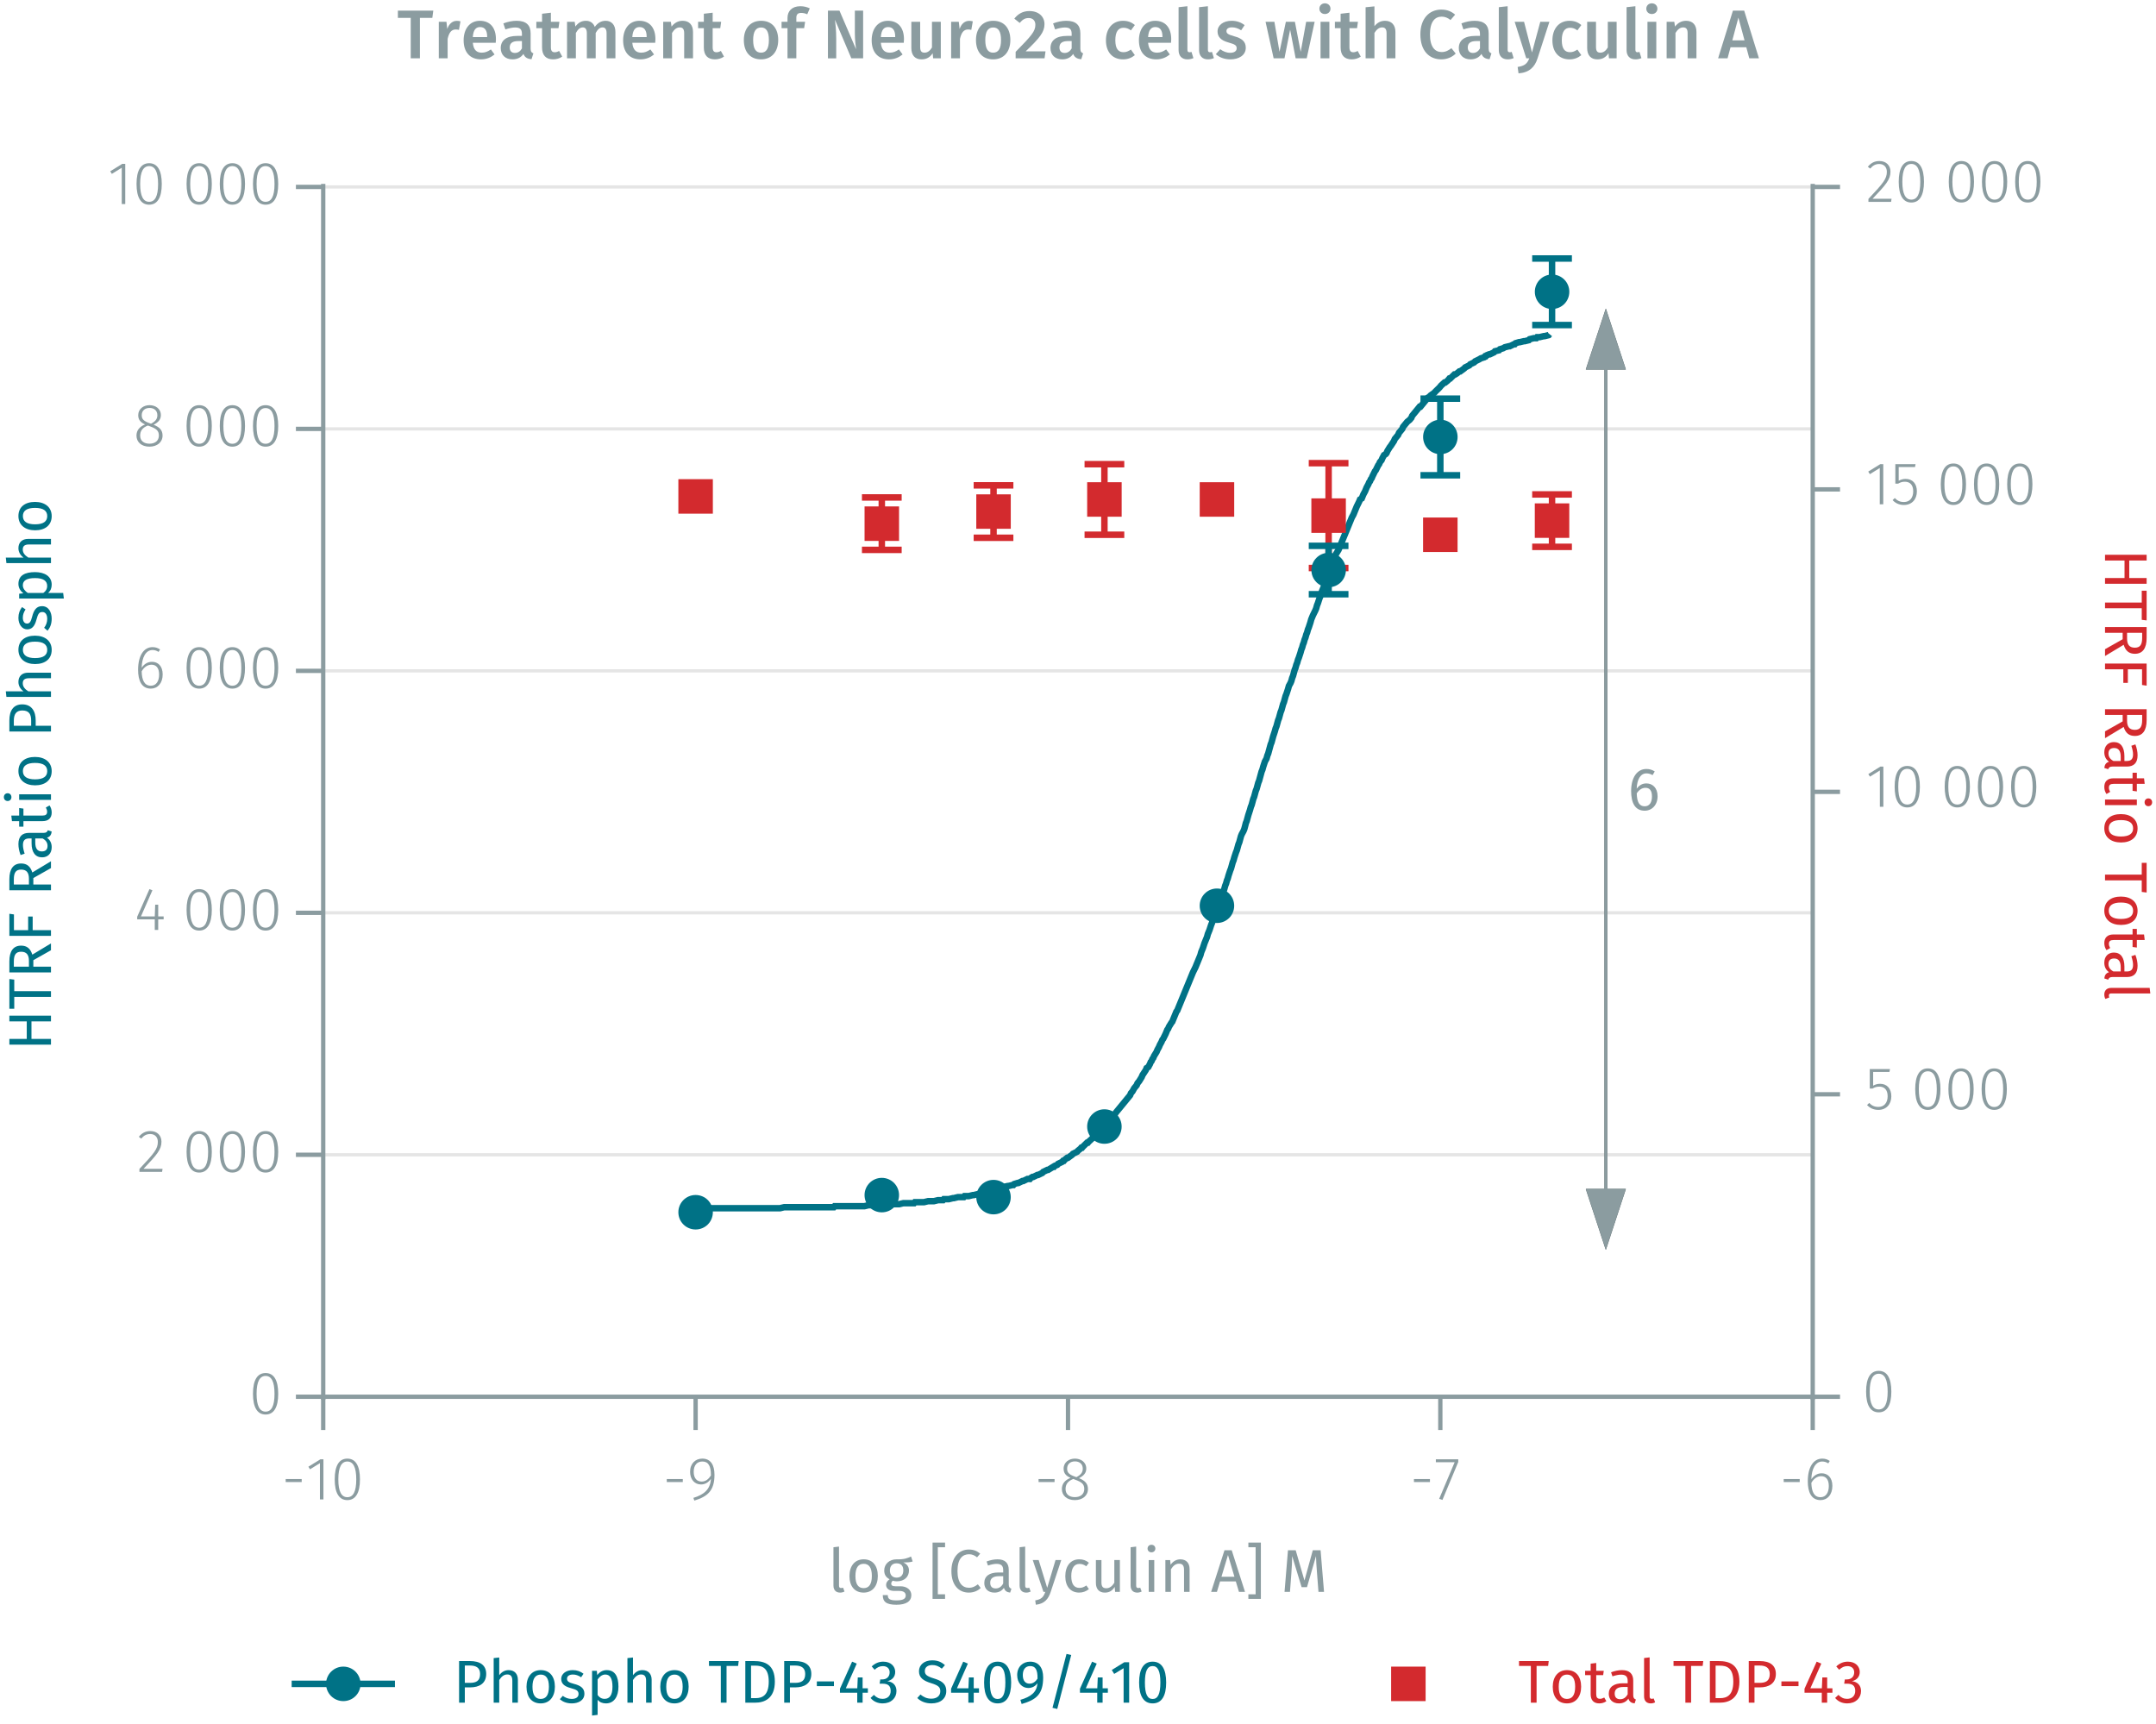 <?xml version="1.0" encoding="UTF-8"?><svg id="Calque_1" xmlns="http://www.w3.org/2000/svg" xmlns:xlink="http://www.w3.org/1999/xlink" viewBox="0 0 500.055 399.839"><defs><symbol id="_1-deep-blue-circle" viewBox="0 0 8 8"><path d="m8,4c0,2.229-1.771,4-4,4-2.208,0-4-1.771-4-4C0,1.792,1.792,0,4,0c2.229,0,4,1.792,4,4" fill="#007286" fill-rule="evenodd"/></symbol><symbol id="_9-dark-red-square" viewBox="0 0 8 8"><polyline points="0 0 0 8 8 8 8 0 0 0" fill="#d32a2e" fill-rule="evenodd"/></symbol></defs><line x1="74.967" y1="43.354" x2="420.435" y2="43.354" fill="none" stroke="#e5e5e5" stroke-miterlimit="10" stroke-width=".75"/><line x1="74.967" y1="99.472" x2="420.435" y2="99.472" fill="none" stroke="#e5e5e5" stroke-miterlimit="10" stroke-width=".75"/><line x1="74.967" y1="155.59" x2="420.435" y2="155.59" fill="none" stroke="#e5e5e5" stroke-miterlimit="10" stroke-width=".75"/><line x1="74.967" y1="211.708" x2="420.435" y2="211.708" fill="none" stroke="#e5e5e5" stroke-miterlimit="10" stroke-width=".75"/><line x1="74.967" y1="267.826" x2="420.435" y2="267.826" fill="none" stroke="#e5e5e5" stroke-miterlimit="10" stroke-width=".75"/><path d="m66.264,343.028h3.711v.7h-3.711v-.7Z" fill="#8b9ca0"/><path d="m75.015,347.762h-.812v-8.419l-2.298,1.429-.377-.602,2.787-1.724h.7v9.315Z" fill="#8b9ca0"/><path d="m83.487,343.112c0,3.151-1.023,4.805-2.928,4.805-1.92,0-2.928-1.667-2.928-4.818s1.008-4.805,2.928-4.805,2.928,1.652,2.928,4.818Zm-5.016-.014c0,2.871.742,4.146,2.088,4.146s2.072-1.261,2.072-4.132-.729-4.146-2.072-4.146c-1.331,0-2.088,1.261-2.088,4.133Z" fill="#8b9ca0"/><path d="m154.653,343.028h3.712v.7h-3.712v-.7Z" fill="#8b9ca0"/><path d="m165.715,342.047c0,3.684-1.597,5.042-4.678,5.981l-.211-.631c2.424-.742,3.922-1.933,4.062-4.412-.547.798-1.331,1.303-2.297,1.303-1.443,0-2.536-1.121-2.536-2.941,0-1.905,1.233-3.054,2.829-3.054,1.934,0,2.83,1.442,2.83,3.754Zm-.826.168c.014-2.199-.574-3.25-1.975-3.25-1.247,0-2.018.854-2.018,2.396,0,1.471.729,2.255,1.835,2.255.925,0,1.583-.532,2.157-1.4Z" fill="#8b9ca0"/><path d="m240.883,343.028h3.711v.7h-3.711v-.7Z" fill="#8b9ca0"/><path d="m252.337,345.339c0,1.555-1.261,2.577-3.054,2.577-1.82,0-2.998-1.051-2.998-2.563,0-1.232.729-2.087,2.004-2.592-1.093-.49-1.598-1.106-1.598-2.143,0-1.499,1.275-2.325,2.62-2.325,1.331,0,2.634.771,2.634,2.311,0,.995-.547,1.64-1.682,2.228,1.387.561,2.073,1.261,2.073,2.508Zm-.854,0c0-1.135-.602-1.598-2.072-2.144l-.477-.183c-1.247.49-1.793,1.219-1.793,2.34,0,1.219.868,1.877,2.156,1.877,1.303,0,2.186-.687,2.186-1.891Zm-2.255-2.9l.435.154c1.021-.546,1.471-1.093,1.471-1.961,0-1.078-.742-1.695-1.821-1.695-1.036,0-1.808.603-1.808,1.695,0,.91.477,1.345,1.724,1.807Z" fill="#8b9ca0"/><path d="m327.946,343.028h3.711v.7h-3.711v-.7Z" fill="#8b9ca0"/><path d="m338.223,339.078l-3.67,8.797-.756-.252,3.586-8.489h-4.356v-.687h5.196v.631Z" fill="#8b9ca0"/><path d="m413.707,343.028h3.712v.7h-3.712v-.7Z" fill="#8b9ca0"/><path d="m424.994,344.625c0,2.045-1.178,3.292-2.746,3.292-2.171,0-2.955-1.905-2.955-4.356,0-3.25,1.274-5.267,3.361-5.267.715,0,1.247.21,1.737.546l-.351.561c-.434-.28-.868-.435-1.4-.435-1.555,0-2.465,1.709-2.521,4.104.588-.854,1.387-1.373,2.396-1.373,1.345,0,2.479.938,2.479,2.928Zm-.826.028c0-1.625-.757-2.283-1.766-2.283-.967,0-1.751.616-2.283,1.54.057,2.073.645,3.334,2.129,3.334,1.261,0,1.92-1.078,1.92-2.591Z" fill="#8b9ca0"/><path d="m420.435,323.945v7.716m-86.371-7.716v7.716m-86.355-7.716v7.716m-86.371-7.716v7.716m-86.371-7.716v7.716m-.576-7.716h346.619" fill="none" stroke="#8b9ca0" stroke-miterlimit="10"/><path d="m64.528,323.263c0,3.151-1.023,4.805-2.928,4.805-1.92,0-2.928-1.667-2.928-4.818s1.008-4.805,2.928-4.805,2.928,1.652,2.928,4.818Zm-5.016-.014c0,2.871.742,4.146,2.088,4.146s2.072-1.261,2.072-4.132-.729-4.146-2.072-4.146c-1.331,0-2.088,1.261-2.088,4.133Z" fill="#8b9ca0"/><path d="m37.45,264.778c0,1.849-1.036,3.012-4.16,6.303h4.413l-.113.715h-5.252v-.687c3.459-3.684,4.271-4.65,4.271-6.289,0-1.106-.699-1.808-1.764-1.808-.896,0-1.514.379-2.088,1.065l-.561-.421c.742-.896,1.569-1.33,2.689-1.33,1.598,0,2.563,1.05,2.563,2.451Z" fill="#8b9ca0"/><path d="m49.127,267.145c0,3.151-1.022,4.805-2.928,4.805-1.919,0-2.928-1.667-2.928-4.818s1.009-4.805,2.928-4.805,2.928,1.652,2.928,4.818Zm-5.015-.014c0,2.871.742,4.146,2.087,4.146s2.073-1.261,2.073-4.132-.729-4.146-2.073-4.146c-1.33,0-2.087,1.261-2.087,4.133Z" fill="#8b9ca0"/><path d="m56.826,267.145c0,3.151-1.021,4.805-2.928,4.805-1.918,0-2.928-1.667-2.928-4.818s1.01-4.805,2.928-4.805,2.928,1.652,2.928,4.818Zm-5.014-.014c0,2.871.742,4.146,2.086,4.146s2.074-1.261,2.074-4.132-.729-4.146-2.074-4.146c-1.33,0-2.086,1.261-2.086,4.133Z" fill="#8b9ca0"/><path d="m64.527,267.145c0,3.151-1.022,4.805-2.928,4.805-1.919,0-2.928-1.667-2.928-4.818s1.009-4.805,2.928-4.805,2.928,1.652,2.928,4.818Zm-5.015-.014c0,2.871.742,4.146,2.087,4.146s2.073-1.261,2.073-4.132-.729-4.146-2.073-4.146c-1.331,0-2.087,1.261-2.087,4.133Z" fill="#8b9ca0"/><path d="m37.955,213.224h-1.261v2.451h-.798v-2.451h-4.076v-.603l2.843-6.415.687.279-2.661,6.065h3.208l.098-2.731h.7v2.731h1.261v.673Z" fill="#8b9ca0"/><path d="m49.127,211.025c0,3.151-1.022,4.805-2.928,4.805-1.919,0-2.928-1.667-2.928-4.818s1.009-4.805,2.928-4.805,2.928,1.652,2.928,4.818Zm-5.015-.014c0,2.871.742,4.146,2.087,4.146s2.073-1.261,2.073-4.132-.729-4.146-2.073-4.146c-1.33,0-2.087,1.261-2.087,4.133Z" fill="#8b9ca0"/><path d="m56.826,211.025c0,3.151-1.021,4.805-2.928,4.805-1.918,0-2.928-1.667-2.928-4.818s1.01-4.805,2.928-4.805,2.928,1.652,2.928,4.818Zm-5.014-.014c0,2.871.742,4.146,2.086,4.146s2.074-1.261,2.074-4.132-.729-4.146-2.074-4.146c-1.33,0-2.086,1.261-2.086,4.133Z" fill="#8b9ca0"/><path d="m64.528,211.025c0,3.151-1.023,4.805-2.928,4.805-1.92,0-2.928-1.667-2.928-4.818s1.008-4.805,2.928-4.805,2.928,1.652,2.928,4.818Zm-5.016-.014c0,2.871.742,4.146,2.088,4.146s2.072-1.261,2.072-4.132-.729-4.146-2.072-4.146c-1.331,0-2.088,1.261-2.088,4.133Z" fill="#8b9ca0"/><path d="m37.731,156.419c0,2.045-1.176,3.292-2.745,3.292-2.171,0-2.956-1.905-2.956-4.356,0-3.25,1.275-5.267,3.362-5.267.714,0,1.247.21,1.737.546l-.351.561c-.435-.28-.868-.435-1.4-.435-1.556,0-2.466,1.709-2.521,4.104.589-.854,1.387-1.373,2.396-1.373,1.345,0,2.479.938,2.479,2.928Zm-.826.028c0-1.625-.756-2.283-1.765-2.283-.966,0-1.751.616-2.283,1.54.056,2.073.645,3.334,2.129,3.334,1.261,0,1.919-1.078,1.919-2.591Z" fill="#8b9ca0"/><path d="m49.127,154.907c0,3.151-1.022,4.805-2.928,4.805-1.919,0-2.928-1.667-2.928-4.818s1.009-4.805,2.928-4.805,2.928,1.652,2.928,4.818Zm-5.015-.014c0,2.871.742,4.146,2.087,4.146s2.073-1.261,2.073-4.132-.729-4.146-2.073-4.146c-1.33,0-2.087,1.261-2.087,4.133Z" fill="#8b9ca0"/><path d="m56.826,154.907c0,3.151-1.021,4.805-2.928,4.805-1.918,0-2.928-1.667-2.928-4.818s1.01-4.805,2.928-4.805,2.928,1.652,2.928,4.818Zm-5.014-.014c0,2.871.742,4.146,2.086,4.146s2.074-1.261,2.074-4.132-.729-4.146-2.074-4.146c-1.33,0-2.086,1.261-2.086,4.133Z" fill="#8b9ca0"/><path d="m64.528,154.907c0,3.151-1.023,4.805-2.928,4.805-1.92,0-2.928-1.667-2.928-4.818s1.008-4.805,2.928-4.805,2.928,1.652,2.928,4.818Zm-5.016-.014c0,2.871.742,4.146,2.088,4.146s2.072-1.261,2.072-4.132-.729-4.146-2.072-4.146c-1.331,0-2.088,1.261-2.088,4.133Z" fill="#8b9ca0"/><path d="m37.703,101.016c0,1.555-1.26,2.577-3.053,2.577-1.822,0-2.998-1.051-2.998-2.563,0-1.232.729-2.087,2.003-2.592-1.093-.49-1.597-1.106-1.597-2.143,0-1.499,1.274-2.325,2.619-2.325,1.33,0,2.633.771,2.633,2.311,0,.995-.546,1.64-1.68,2.228,1.387.561,2.072,1.261,2.072,2.508Zm-.854,0c0-1.135-.603-1.598-2.073-2.144l-.477-.183c-1.246.491-1.793,1.219-1.793,2.34,0,1.219.869,1.877,2.158,1.877,1.303,0,2.185-.687,2.185-1.891Zm-2.255-2.9l.434.154c1.023-.546,1.471-1.093,1.471-1.961,0-1.078-.742-1.695-1.82-1.695-1.037,0-1.807.603-1.807,1.695,0,.91.477,1.345,1.723,1.807Z" fill="#8b9ca0"/><path d="m49.127,98.789c0,3.151-1.021,4.805-2.928,4.805-1.918,0-2.928-1.667-2.928-4.818s1.01-4.805,2.928-4.805,2.928,1.652,2.928,4.818Zm-5.014-.014c0,2.871.742,4.146,2.086,4.146s2.074-1.261,2.074-4.132-.729-4.146-2.074-4.146c-1.33,0-2.086,1.261-2.086,4.133Z" fill="#8b9ca0"/><path d="m56.827,98.789c0,3.151-1.022,4.805-2.928,4.805-1.919,0-2.928-1.667-2.928-4.818s1.009-4.805,2.928-4.805,2.928,1.652,2.928,4.818Zm-5.015-.014c0,2.871.742,4.146,2.087,4.146s2.073-1.261,2.073-4.132-.729-4.146-2.073-4.146c-1.331,0-2.087,1.261-2.087,4.133Z" fill="#8b9ca0"/><path d="m64.528,98.789c0,3.151-1.023,4.805-2.928,4.805-1.92,0-2.928-1.667-2.928-4.818s1.008-4.805,2.928-4.805,2.928,1.652,2.928,4.818Zm-5.016-.014c0,2.871.742,4.146,2.088,4.146s2.072-1.261,2.072-4.132-.729-4.146-2.072-4.146c-1.331,0-2.088,1.261-2.088,4.133Z" fill="#8b9ca0"/><path d="m29.051,47.321h-.812v-8.419l-2.298,1.429-.378-.602,2.787-1.724h.701v9.315Z" fill="#8b9ca0"/><path d="m37.522,42.67c0,3.151-1.022,4.805-2.928,4.805-1.919,0-2.928-1.667-2.928-4.818s1.009-4.805,2.928-4.805,2.928,1.652,2.928,4.818Zm-5.015-.014c0,2.871.742,4.146,2.087,4.146s2.073-1.261,2.073-4.132-.729-4.146-2.073-4.146c-1.33,0-2.087,1.261-2.087,4.133Z" fill="#8b9ca0"/><path d="m49.127,42.67c0,3.151-1.021,4.805-2.928,4.805-1.918,0-2.928-1.667-2.928-4.818s1.01-4.805,2.928-4.805,2.928,1.652,2.928,4.818Zm-5.014-.014c0,2.871.742,4.146,2.086,4.146s2.074-1.261,2.074-4.132-.729-4.146-2.074-4.146c-1.33,0-2.086,1.261-2.086,4.133Z" fill="#8b9ca0"/><path d="m56.827,42.67c0,3.151-1.022,4.805-2.928,4.805-1.919,0-2.928-1.667-2.928-4.818s1.009-4.805,2.928-4.805,2.928,1.652,2.928,4.818Zm-5.015-.014c0,2.871.742,4.146,2.087,4.146s2.073-1.261,2.073-4.132-.729-4.146-2.073-4.146c-1.331,0-2.087,1.261-2.087,4.133Z" fill="#8b9ca0"/><path d="m64.528,42.67c0,3.151-1.023,4.805-2.928,4.805-1.92,0-2.928-1.667-2.928-4.818s1.008-4.805,2.928-4.805,2.928,1.652,2.928,4.818Zm-5.016-.014c0,2.871.742,4.146,2.088,4.146s2.072-1.261,2.072-4.132-.729-4.146-2.072-4.146c-1.331,0-2.088,1.261-2.088,4.133Z" fill="#8b9ca0"/><path d="m74.967,43.354h-6.334m6.334,56.118h-6.334m6.334,56.118h-6.334m6.334,56.118h-6.334m6.334,56.118h-6.334m6.334,56.118h-6.334m6.334.701V42.652" fill="none" stroke="#8b9ca0" stroke-miterlimit="10"/><path d="m438.672,322.758c0,3.151-1.022,4.805-2.928,4.805-1.919,0-2.928-1.667-2.928-4.818s1.009-4.805,2.928-4.805,2.928,1.652,2.928,4.818Zm-5.015-.014c0,2.871.742,4.146,2.087,4.146s2.073-1.261,2.073-4.132-.729-4.146-2.073-4.146c-1.33,0-2.087,1.261-2.087,4.133Z" fill="#8b9ca0"/><path d="m438.233,248.618h-3.781v3.18c.447-.252.952-.435,1.596-.435,1.598,0,2.62,1.093,2.62,2.899,0,1.835-1.163,3.152-2.997,3.152-1.135,0-1.962-.421-2.635-1.121l.505-.49c.589.616,1.219.925,2.13.925,1.316,0,2.143-.952,2.143-2.479,0-1.555-.812-2.228-1.947-2.228-.631,0-1.037.154-1.555.448h-.645v-4.524h4.693l-.127.673Z" fill="#8b9ca0"/><path d="m450.063,252.61c0,3.151-1.021,4.805-2.928,4.805-1.918,0-2.928-1.667-2.928-4.818s1.01-4.805,2.928-4.805,2.928,1.652,2.928,4.818Zm-5.014-.014c0,2.871.742,4.146,2.086,4.146s2.074-1.261,2.074-4.132-.729-4.146-2.074-4.146c-1.33,0-2.086,1.261-2.086,4.133Z" fill="#8b9ca0"/><path d="m457.764,252.61c0,3.151-1.023,4.805-2.928,4.805-1.92,0-2.928-1.667-2.928-4.818s1.008-4.805,2.928-4.805,2.928,1.652,2.928,4.818Zm-5.016-.014c0,2.871.742,4.146,2.088,4.146s2.072-1.261,2.072-4.132-.729-4.146-2.072-4.146c-1.331,0-2.088,1.261-2.088,4.133Z" fill="#8b9ca0"/><path d="m465.463,252.61c0,3.151-1.022,4.805-2.928,4.805-1.919,0-2.928-1.667-2.928-4.818s1.009-4.805,2.928-4.805,2.928,1.652,2.928,4.818Zm-5.015-.014c0,2.871.742,4.146,2.087,4.146s2.073-1.261,2.073-4.132-.729-4.146-2.073-4.146c-1.33,0-2.087,1.261-2.087,4.133Z" fill="#8b9ca0"/><path d="m436.821,187.114h-.812v-8.419l-2.298,1.429-.378-.602,2.787-1.724h.701v9.315Z" fill="#8b9ca0"/><path d="m445.291,182.463c0,3.151-1.022,4.805-2.928,4.805-1.919,0-2.928-1.667-2.928-4.818s1.009-4.805,2.928-4.805,2.928,1.652,2.928,4.818Zm-5.015-.014c0,2.871.742,4.146,2.087,4.146s2.073-1.261,2.073-4.132-.729-4.146-2.073-4.146c-1.33,0-2.087,1.261-2.087,4.133Z" fill="#8b9ca0"/><path d="m456.897,182.463c0,3.151-1.021,4.805-2.928,4.805-1.918,0-2.928-1.667-2.928-4.818s1.01-4.805,2.928-4.805,2.928,1.652,2.928,4.818Zm-5.014-.014c0,2.871.742,4.146,2.086,4.146s2.074-1.261,2.074-4.132-.729-4.146-2.074-4.146c-1.33,0-2.086,1.261-2.086,4.133Z" fill="#8b9ca0"/><path d="m464.597,182.463c0,3.151-1.022,4.805-2.928,4.805-1.919,0-2.928-1.667-2.928-4.818s1.009-4.805,2.928-4.805,2.928,1.652,2.928,4.818Zm-5.015-.014c0,2.871.742,4.146,2.087,4.146s2.073-1.261,2.073-4.132-.729-4.146-2.073-4.146c-1.331,0-2.087,1.261-2.087,4.133Z" fill="#8b9ca0"/><path d="m472.297,182.463c0,3.151-1.023,4.805-2.928,4.805-1.92,0-2.928-1.667-2.928-4.818s1.008-4.805,2.928-4.805,2.928,1.652,2.928,4.818Zm-5.016-.014c0,2.871.742,4.146,2.088,4.146s2.072-1.261,2.072-4.132-.729-4.146-2.072-4.146c-1.331,0-2.088,1.261-2.088,4.133Z" fill="#8b9ca0"/><path d="m436.797,116.966h-.812v-8.419l-2.297,1.429-.378-.602,2.787-1.724h.7v9.315Z" fill="#8b9ca0"/><path d="m444.162,108.324h-3.782v3.18c.448-.252.952-.435,1.597-.435,1.598,0,2.619,1.093,2.619,2.899,0,1.835-1.162,3.152-2.997,3.152-1.135,0-1.962-.421-2.634-1.121l.504-.49c.589.616,1.219.925,2.13.925,1.316,0,2.144-.952,2.144-2.479,0-1.555-.812-2.228-1.947-2.228-.631,0-1.037.154-1.555.448h-.645v-4.524h4.692l-.126.673Z" fill="#8b9ca0"/><path d="m455.992,112.316c0,3.151-1.021,4.805-2.928,4.805-1.918,0-2.928-1.667-2.928-4.818s1.01-4.805,2.928-4.805,2.928,1.652,2.928,4.818Zm-5.014-.014c0,2.871.742,4.146,2.086,4.146s2.074-1.261,2.074-4.132-.729-4.146-2.074-4.146c-1.33,0-2.086,1.261-2.086,4.133Z" fill="#8b9ca0"/><path d="m463.693,112.316c0,3.151-1.022,4.805-2.928,4.805-1.919,0-2.928-1.667-2.928-4.818s1.009-4.805,2.928-4.805,2.928,1.652,2.928,4.818Zm-5.015-.014c0,2.871.742,4.146,2.087,4.146s2.073-1.261,2.073-4.132-.729-4.146-2.073-4.146c-1.331,0-2.087,1.261-2.087,4.133Z" fill="#8b9ca0"/><path d="m471.393,112.316c0,3.151-1.023,4.805-2.928,4.805-1.92,0-2.928-1.667-2.928-4.818s1.008-4.805,2.928-4.805,2.928,1.652,2.928,4.818Zm-5.016-.014c0,2.871.742,4.146,2.088,4.146s2.072-1.261,2.072-4.132-.729-4.146-2.072-4.146c-1.331,0-2.088,1.261-2.088,4.133Z" fill="#8b9ca0"/><path d="m438.469,39.8c0,1.849-1.037,3.012-4.16,6.303h4.412l-.112.715h-5.253v-.687c3.46-3.684,4.272-4.65,4.272-6.289,0-1.106-.7-1.808-1.765-1.808-.896,0-1.514.379-2.088,1.065l-.56-.421c.742-.896,1.569-1.33,2.689-1.33,1.597,0,2.563,1.05,2.563,2.451Z" fill="#8b9ca0"/><path d="m446.239,42.167c0,3.151-1.022,4.805-2.928,4.805-1.919,0-2.928-1.667-2.928-4.818s1.009-4.805,2.928-4.805,2.928,1.652,2.928,4.818Zm-5.015-.014c0,2.871.742,4.146,2.087,4.146s2.073-1.261,2.073-4.132-.729-4.146-2.073-4.146c-1.331,0-2.087,1.261-2.087,4.133Z" fill="#8b9ca0"/><path d="m457.845,42.167c0,3.151-1.022,4.805-2.928,4.805-1.919,0-2.928-1.667-2.928-4.818s1.009-4.805,2.928-4.805,2.928,1.652,2.928,4.818Zm-5.015-.014c0,2.871.742,4.146,2.087,4.146s2.073-1.261,2.073-4.132-.729-4.146-2.073-4.146c-1.331,0-2.087,1.261-2.087,4.133Z" fill="#8b9ca0"/><path d="m465.545,42.167c0,3.151-1.023,4.805-2.928,4.805-1.92,0-2.928-1.667-2.928-4.818s1.008-4.805,2.928-4.805,2.928,1.652,2.928,4.818Zm-5.016-.014c0,2.871.742,4.146,2.088,4.146s2.072-1.261,2.072-4.132-.729-4.146-2.072-4.146c-1.331,0-2.088,1.261-2.088,4.133Z" fill="#8b9ca0"/><path d="m473.244,42.167c0,3.151-1.021,4.805-2.928,4.805-1.918,0-2.928-1.667-2.928-4.818s1.01-4.805,2.928-4.805,2.928,1.652,2.928,4.818Zm-5.014-.014c0,2.871.742,4.146,2.086,4.146s2.074-1.261,2.074-4.132-.729-4.146-2.074-4.146c-1.33,0-2.086,1.261-2.086,4.133Z" fill="#8b9ca0"/><path d="m420.435,43.354h6.334m-6.334,70.148h6.334m-6.334,70.148h6.334m-6.334,70.148h6.334m-6.334,70.148h6.334m-6.334.701V42.652" fill="none" stroke="#8b9ca0" stroke-miterlimit="10"/><polyline points="161.338 280.219 180.915 280.219 181.875 279.985 193.391 279.985 193.583 279.751 200.493 279.751 201.453 279.518 205.099 279.518 206.059 279.284 208.554 279.284 209.514 279.05 212.009 279.05 212.201 278.816 214.312 278.816 215.272 278.582 216.615 278.582 217.575 278.349 218.727 278.349 218.919 278.115 220.07 278.115 221.03 277.881 221.222 277.881 222.182 277.647 223.525 277.647 223.717 277.413 224.677 277.413 225.636 277.179 225.828 277.179 226.788 276.946 226.98 276.946 227.94 276.712 228.132 276.712 229.091 276.478 229.283 276.478 230.243 276.244 230.435 276.01 231.394 275.776 231.586 275.776 232.546 275.543 232.738 275.309 233.698 275.075 233.89 275.075 234.849 274.841 235.041 274.841 235.233 274.607 236.001 274.373 236.193 274.373 237.153 273.906 237.344 273.906 238.304 273.438 238.88 273.438 239.072 273.204 239.456 272.971 239.648 272.971 240.607 272.503 240.799 272.503 241.759 272.035 241.951 271.801 242.911 271.334 243.103 271.334 243.87 270.866 244.254 270.632 244.446 270.632 244.638 270.398 245.214 270.165 245.406 269.931 246.365 269.463 246.557 269.229 246.749 269.229 246.941 268.996 247.517 268.528 247.709 268.528 248.669 267.826 248.861 267.593 249.82 267.125 250.012 266.891 250.588 266.423 250.78 266.19 250.972 266.19 251.164 265.956 252.123 265.02 252.315 265.02 252.507 264.787 253.275 264.085 253.467 263.851 253.659 263.618 253.851 263.384 254.427 262.916 254.619 262.682 255.386 262.215 255.578 261.981 255.77 261.747 256.538 260.812 256.73 260.578 256.922 260.344 257.882 259.409 258.073 259.175 258.841 258.006 259.033 257.772 259.225 257.538 259.993 256.603 260.185 256.369 260.377 256.135 261.144 255.2 261.336 254.966 261.528 254.732 262.104 254.031 262.296 253.563 262.488 253.329 262.68 253.095 263.064 252.394 263.256 252.16 263.64 251.692 263.832 251.225 264.023 250.991 264.215 250.757 264.791 249.822 264.983 249.354 265.751 248.185 265.943 247.717 266.327 247.484 266.711 246.782 266.902 246.314 267.094 246.081 267.286 245.613 267.478 245.379 267.67 244.911 268.246 243.976 268.438 243.509 268.822 242.807 269.014 242.339 269.398 241.638 269.59 241.17 269.782 240.936 270.357 239.767 270.549 239.3 270.741 238.832 270.933 238.598 271.125 238.131 271.701 237.195 271.893 236.961 272.085 236.494 272.469 235.558 272.661 235.091 272.852 234.623 273.044 234.389 273.236 233.922 273.62 232.986 273.812 232.519 274.004 232.051 274.196 231.583 274.388 231.116 274.772 230.18 274.964 229.713 275.156 229.245 275.348 228.777 275.54 228.31 275.923 227.375 276.115 226.907 276.307 226.439 276.499 225.972 276.691 225.504 277.267 224.335 277.459 223.867 277.651 223.4 277.843 222.932 278.035 222.464 278.419 221.529 278.611 220.827 278.802 220.36 278.994 219.892 279.378 218.723 279.57 218.255 279.762 217.788 279.954 217.32 280.146 216.619 280.338 216.151 280.53 215.683 280.914 214.514 281.106 214.046 281.298 213.345 281.49 212.877 281.873 211.708 282.065 211.241 282.257 210.539 282.449 210.071 283.025 208.902 283.217 208.435 283.409 207.733 283.601 207.266 283.985 206.096 284.177 205.395 284.369 204.927 284.561 204.226 284.752 203.758 284.944 203.057 285.328 201.888 285.52 201.42 285.712 200.718 285.904 200.017 286.096 199.549 286.288 198.848 286.672 197.679 286.864 197.211 287.056 196.51 287.248 195.808 287.44 195.34 287.632 194.639 287.823 193.937 288.015 193.47 288.399 192.768 288.591 192.301 288.783 191.599 288.959 190.898 289.151 190.43 289.343 189.729 289.535 189.027 289.919 187.858 290.111 187.157 290.303 186.689 290.495 185.987 290.686 185.286 290.878 184.818 291.07 184.117 291.262 183.415 291.454 182.948 291.646 182.246 291.838 181.545 292.03 181.077 292.222 180.376 292.414 179.674 292.606 178.973 292.798 178.505 292.99 177.804 293.374 176.634 293.757 175.933 293.949 175.231 294.141 174.764 294.333 174.062 294.525 173.361 294.717 172.659 294.909 172.192 295.101 171.49 295.293 170.789 295.677 169.62 295.869 168.918 296.061 168.45 296.253 167.749 296.445 167.048 296.636 166.58 296.828 165.878 297.02 165.177 297.212 164.709 297.404 164.008 297.596 163.306 297.788 162.839 297.98 162.137 298.172 161.436 298.364 160.968 298.748 159.799 298.94 159.097 299.324 158.396 299.515 157.928 299.707 157.227 299.899 156.759 300.091 156.058 300.283 155.356 300.475 154.889 300.667 154.187 300.859 153.719 301.051 153.018 301.243 152.55 301.627 151.381 301.819 150.68 302.011 150.212 302.203 149.511 302.395 149.043 302.586 148.341 302.778 147.874 302.97 147.172 303.162 146.705 303.354 146.003 303.546 145.536 303.93 144.366 304.122 143.665 304.314 143.197 304.506 142.73 305.082 141.561 305.274 141.093 305.465 140.391 305.657 139.924 306.041 138.755 306.233 138.287 306.425 137.819 306.617 137.118 307.001 136.183 307.193 135.481 307.385 135.013 307.577 134.546 307.769 134.078 307.961 133.377 308.153 132.909 308.536 131.974 308.728 131.506 309.112 130.337 309.304 129.869 309.688 128.934 309.88 128.466 310.456 127.531 310.648 127.063 310.84 126.596 311.032 126.128 311.224 125.66 311.607 124.725 311.799 124.257 311.991 123.79 312.183 123.322 312.375 122.854 312.759 121.919 312.951 121.451 313.143 120.984 313.335 120.516 313.527 120.049 313.911 119.347 314.103 118.879 314.295 118.412 314.486 117.944 314.678 117.476 315.254 116.307 315.446 115.84 315.83 115.606 316.022 115.138 316.214 114.671 316.598 113.969 316.79 113.501 316.982 113.034 317.365 112.332 317.557 111.865 317.749 111.631 317.941 111.163 318.133 110.929 318.325 110.462 318.901 109.293 319.093 109.059 319.669 107.89 319.861 107.656 320.053 107.188 320.245 106.954 320.436 106.72 320.628 106.253 321.012 105.551 321.396 105.318 321.588 105.084 321.78 104.616 322.356 103.681 322.548 103.447 323.315 102.278 323.507 101.81 323.699 101.576 324.275 100.875 324.467 100.407 324.659 100.173 324.851 99.94 325.235 99.472 325.427 99.004 325.811 98.537 326.003 98.303 326.195 98.069 326.386 97.835 326.962 97.367 327.154 97.134 327.346 96.9 327.538 96.432 328.114 95.731 328.306 95.497 328.498 95.263 328.69 95.029 329.265 94.328 329.457 94.328 329.841 93.86 330.033 93.626 330.417 93.159 330.609 92.925 330.993 92.457 331.185 92.223 331.569 91.989 331.761 91.756 332.72 91.054 332.912 90.82 333.872 89.885 334.064 89.651 334.256 89.417 335.024 88.716 335.215 88.716 335.791 88.248 335.983 88.014 336.175 87.781 336.367 87.781 337.327 86.845 337.519 86.845 337.903 86.611 338.478 86.144 338.67 86.144 339.63 85.442 339.822 85.209 340.782 84.741 340.974 84.507 341.933 84.039 342.125 83.806 343.085 83.338 343.469 83.104 344.236 82.87 344.428 82.636 344.62 82.636 344.812 82.403 345.388 82.169 345.58 82.169 346.54 81.701 346.732 81.467 347.691 81.233 347.883 81 348.651 80.766 349.035 80.532 349.994 80.298 350.186 80.298 351.146 79.831 351.338 79.831 351.53 79.597 352.298 79.363 352.49 79.363 353.449 79.129 353.641 79.129 354.601 78.895 354.793 78.661 355.753 78.428 356.328 78.428 356.52 78.194 357.096 78.194 358.056 77.96 358.248 77.96 359.207 77.726 359.399 77.492" fill="none" stroke="#007286" stroke-miterlimit="10" stroke-width="1.5"/><line x1="204.524" y1="115.372" x2="204.524" y2="121.451" fill="none" stroke="#d32a2e" stroke-miterlimit="10" stroke-width="1.5"/><line x1="204.524" y1="121.451" x2="204.524" y2="127.531" fill="none" stroke="#d32a2e" stroke-miterlimit="10" stroke-width="1.5"/><line x1="199.917" y1="115.372" x2="209.13" y2="115.372" fill="none" stroke="#d32a2e" stroke-miterlimit="10" stroke-width="1.5"/><line x1="199.917" y1="127.531" x2="209.13" y2="127.531" fill="none" stroke="#d32a2e" stroke-miterlimit="10" stroke-width="1.5"/><line x1="230.435" y1="112.566" x2="230.435" y2="118.646" fill="none" stroke="#d32a2e" stroke-miterlimit="10" stroke-width="1.5"/><line x1="230.435" y1="118.646" x2="230.435" y2="124.725" fill="none" stroke="#d32a2e" stroke-miterlimit="10" stroke-width="1.5"/><line x1="225.828" y1="112.566" x2="235.041" y2="112.566" fill="none" stroke="#d32a2e" stroke-miterlimit="10" stroke-width="1.5"/><line x1="225.828" y1="124.725" x2="235.041" y2="124.725" fill="none" stroke="#d32a2e" stroke-miterlimit="10" stroke-width="1.5"/><line x1="256.154" y1="107.656" x2="256.154" y2="115.84" fill="none" stroke="#d32a2e" stroke-miterlimit="10" stroke-width="1.5"/><line x1="256.154" y1="115.84" x2="256.154" y2="124.024" fill="none" stroke="#d32a2e" stroke-miterlimit="10" stroke-width="1.5"/><line x1="251.548" y1="107.656" x2="260.761" y2="107.656" fill="none" stroke="#d32a2e" stroke-miterlimit="10" stroke-width="1.5"/><line x1="251.548" y1="124.024" x2="260.761" y2="124.024" fill="none" stroke="#d32a2e" stroke-miterlimit="10" stroke-width="1.5"/><line x1="308.153" y1="107.422" x2="308.153" y2="119.581" fill="none" stroke="#d32a2e" stroke-miterlimit="10" stroke-width="1.5"/><line x1="308.153" y1="119.581" x2="308.153" y2="131.74" fill="none" stroke="#d32a2e" stroke-miterlimit="10" stroke-width="1.5"/><line x1="303.546" y1="107.422" x2="312.759" y2="107.422" fill="none" stroke="#d32a2e" stroke-miterlimit="10" stroke-width="1.5"/><line x1="303.546" y1="131.74" x2="312.759" y2="131.74" fill="none" stroke="#d32a2e" stroke-miterlimit="10" stroke-width="1.5"/><line x1="359.975" y1="114.671" x2="359.975" y2="120.75" fill="none" stroke="#d32a2e" stroke-miterlimit="10" stroke-width="1.5"/><line x1="359.975" y1="120.75" x2="359.975" y2="126.829" fill="none" stroke="#d32a2e" stroke-miterlimit="10" stroke-width="1.5"/><line x1="355.369" y1="114.671" x2="364.582" y2="114.671" fill="none" stroke="#d32a2e" stroke-miterlimit="10" stroke-width="1.5"/><line x1="355.369" y1="126.829" x2="364.582" y2="126.829" fill="none" stroke="#d32a2e" stroke-miterlimit="10" stroke-width="1.5"/><line x1="308.153" y1="126.596" x2="308.153" y2="132.207" fill="none" stroke="#007286" stroke-miterlimit="10" stroke-width="1.5"/><line x1="308.153" y1="132.207" x2="308.153" y2="137.819" fill="none" stroke="#007286" stroke-miterlimit="10" stroke-width="1.5"/><line x1="303.546" y1="126.596" x2="312.759" y2="126.596" fill="none" stroke="#007286" stroke-miterlimit="10" stroke-width="1.5"/><line x1="303.546" y1="137.819" x2="312.759" y2="137.819" fill="none" stroke="#007286" stroke-miterlimit="10" stroke-width="1.5"/><line x1="334.064" y1="92.457" x2="334.064" y2="101.342" fill="none" stroke="#007286" stroke-miterlimit="10" stroke-width="1.5"/><line x1="334.064" y1="101.342" x2="334.064" y2="110.228" fill="none" stroke="#007286" stroke-miterlimit="10" stroke-width="1.5"/><line x1="329.457" y1="92.457" x2="338.67" y2="92.457" fill="none" stroke="#007286" stroke-miterlimit="10" stroke-width="1.5"/><line x1="329.457" y1="110.228" x2="338.67" y2="110.228" fill="none" stroke="#007286" stroke-miterlimit="10" stroke-width="1.5"/><line x1="359.975" y1="59.955" x2="359.975" y2="67.672" fill="none" stroke="#007286" stroke-miterlimit="10" stroke-width="1.5"/><line x1="359.975" y1="67.672" x2="359.975" y2="75.388" fill="none" stroke="#007286" stroke-miterlimit="10" stroke-width="1.5"/><line x1="355.369" y1="59.955" x2="364.582" y2="59.955" fill="none" stroke="#007286" stroke-miterlimit="10" stroke-width="1.5"/><line x1="355.369" y1="75.388" x2="364.582" y2="75.388" fill="none" stroke="#007286" stroke-miterlimit="10" stroke-width="1.5"/><path d="m100.272,4.148h-2.881v9.38h-2.129V4.148h-2.977v-1.681h8.211l-.225,1.681Z" fill="#8b9ca0"/><path d="m106.799,4.949l-.352,1.984c-.256-.063-.448-.096-.752-.096-1.025,0-1.553.752-1.873,2.177v4.514h-2.049V5.06h1.776l.192,1.665c.4-1.217,1.217-1.889,2.209-1.889.304,0,.576.032.848.112Z" fill="#8b9ca0"/><path d="m114.977,9.926h-5.314c.16,1.729.96,2.289,2.08,2.289.753,0,1.377-.24,2.113-.752l.849,1.168c-.833.673-1.856,1.137-3.138,1.137-2.625,0-4.033-1.745-4.033-4.418,0-2.577,1.36-4.529,3.762-4.529,2.369,0,3.729,1.601,3.729,4.273,0,.271-.031.608-.047.832Zm-1.985-1.425c0-1.393-.496-2.225-1.648-2.225-.96,0-1.569.641-1.681,2.321h3.329v-.097Z" fill="#8b9ca0"/><path d="m123.713,12.375l-.434,1.36c-.943-.08-1.552-.4-1.872-1.232-.608.896-1.521,1.265-2.545,1.265-1.681,0-2.722-1.072-2.722-2.609,0-1.841,1.377-2.833,3.842-2.833h1.072v-.48c0-1.104-.496-1.473-1.584-1.473-.576,0-1.393.16-2.258.448l-.463-1.393c1.039-.399,2.112-.607,3.057-.607,2.273,0,3.266,1.04,3.266,2.913v3.553c0,.688.224.929.641,1.089Zm-2.658-1.137v-1.713h-.848c-1.328,0-1.984.48-1.984,1.473,0,.816.416,1.281,1.199,1.281.705,0,1.249-.368,1.633-1.041Z" fill="#8b9ca0"/><path d="m130.399,13.127c-.607.433-1.376.641-2.129.641-1.664-.017-2.545-.961-2.545-2.77v-4.466h-1.328v-1.473h1.328v-1.872l2.049-.24v2.112h1.969l-.207,1.473h-1.762v4.418c0,.832.272,1.169.896,1.169.32,0,.641-.097,1.009-.305l.72,1.312Z" fill="#8b9ca0"/><path d="m142.738,7.397v6.131h-2.049v-5.811c0-1.057-.416-1.36-.929-1.36-.703,0-1.137.496-1.6,1.28v5.891h-2.049v-5.811c0-1.057-.433-1.36-.929-1.36-.721,0-1.153.496-1.616,1.28v5.891h-2.049V5.06h1.775l.16,1.104c.609-.848,1.377-1.344,2.449-1.344.992,0,1.729.527,2.049,1.424.641-.88,1.425-1.424,2.545-1.424,1.345,0,2.241.976,2.241,2.576Z" fill="#8b9ca0"/><path d="m151.968,9.926h-5.314c.16,1.729.96,2.289,2.081,2.289.752,0,1.377-.24,2.113-.752l.848,1.168c-.832.673-1.856,1.137-3.137,1.137-2.625,0-4.033-1.745-4.033-4.418,0-2.577,1.359-4.529,3.761-4.529,2.369,0,3.729,1.601,3.729,4.273,0,.271-.031.608-.048.832Zm-1.985-1.425c0-1.393-.496-2.225-1.648-2.225-.96,0-1.568.641-1.681,2.321h3.329v-.097Z" fill="#8b9ca0"/><path d="m160.736,7.397v6.131h-2.049v-5.811c0-1.057-.399-1.36-1.04-1.36-.736,0-1.281.496-1.777,1.28v5.891h-2.049V5.06h1.777l.16,1.104c.656-.848,1.504-1.344,2.576-1.344,1.521,0,2.401.96,2.401,2.576Z" fill="#8b9ca0"/><path d="m167.918,13.127c-.607.433-1.376.641-2.129.641-1.664-.017-2.545-.961-2.545-2.77v-4.466h-1.328v-1.473h1.328v-1.872l2.049-.24v2.112h1.969l-.207,1.473h-1.762v4.418c0,.832.272,1.169.896,1.169.32,0,.641-.097,1.009-.305l.72,1.312Z" fill="#8b9ca0"/><path d="m180.496,9.286c0,2.674-1.489,4.482-3.986,4.482s-3.985-1.697-3.985-4.482c0-2.656,1.488-4.465,4.001-4.465,2.498,0,3.971,1.696,3.971,4.465Zm-5.811,0c0,2.033.624,2.93,1.824,2.93s1.824-.912,1.824-2.93-.623-2.913-1.809-2.913c-1.2,0-1.84.913-1.84,2.913Z" fill="#8b9ca0"/><path d="m184.701,4.164v.896h2.033l-.225,1.473h-1.809v6.995h-2.049v-6.995h-1.376v-1.473h1.376v-.928c0-1.537,1.025-2.689,2.978-2.689.849,0,1.536.192,2.192.496l-.592,1.377c-.512-.24-.992-.32-1.393-.32-.832,0-1.137.368-1.137,1.168Z" fill="#8b9ca0"/><path d="m200.192,13.528h-2.736l-3.794-8.947c.112.976.288,2.385.288,4.434v4.514h-1.921V2.467h2.673l3.857,8.964c-.096-.608-.287-2.209-.287-3.777V2.467h1.92v11.061Z" fill="#8b9ca0"/><path d="m209.615,9.926h-5.314c.16,1.729.961,2.289,2.081,2.289.753,0,1.376-.24,2.112-.752l.85,1.168c-.833.673-1.857,1.137-3.139,1.137-2.625,0-4.033-1.745-4.033-4.418,0-2.577,1.361-4.529,3.762-4.529,2.369,0,3.729,1.601,3.729,4.273,0,.271-.032.608-.048.832Zm-1.984-1.425c0-1.393-.496-2.225-1.648-2.225-.961,0-1.569.641-1.682,2.321h3.33v-.097Z" fill="#8b9ca0"/><path d="m218.207,13.528h-1.777l-.111-1.185c-.625.961-1.425,1.425-2.594,1.425-1.536,0-2.353-.992-2.353-2.625v-6.083h2.049v5.827c0,.992.32,1.328,1.024,1.328s1.28-.464,1.713-1.2v-5.955h2.049v8.468Z" fill="#8b9ca0"/><path d="m225.631,4.949l-.353,1.984c-.257-.063-.448-.096-.753-.096-1.023,0-1.553.752-1.872,2.177v4.514h-2.049V5.06h1.776l.192,1.665c.399-1.217,1.216-1.889,2.209-1.889.304,0,.576.032.849.112Z" fill="#8b9ca0"/><path d="m234.336,9.286c0,2.674-1.489,4.482-3.986,4.482s-3.985-1.697-3.985-4.482c0-2.656,1.488-4.465,4.001-4.465,2.498,0,3.971,1.696,3.971,4.465Zm-5.811,0c0,2.033.624,2.93,1.824,2.93s1.824-.912,1.824-2.93-.623-2.913-1.809-2.913c-1.2,0-1.84.913-1.84,2.913Z" fill="#8b9ca0"/><path d="m242.254,5.588c0,1.825-1.04,3.153-4.369,6.323h4.609l-.224,1.616h-6.706v-1.505c3.681-3.745,4.577-4.754,4.577-6.274,0-.992-.624-1.568-1.553-1.568-.849,0-1.409.352-2.081,1.137l-1.248-.993c.864-1.12,2-1.761,3.489-1.761,2.226,0,3.505,1.345,3.505,3.025Z" fill="#8b9ca0"/><path d="m251.215,12.375l-.432,1.36c-.945-.08-1.553-.4-1.873-1.232-.608.896-1.521,1.265-2.545,1.265-1.681,0-2.721-1.072-2.721-2.609,0-1.841,1.376-2.833,3.841-2.833h1.073v-.48c0-1.104-.496-1.473-1.585-1.473-.577,0-1.393.16-2.257.448l-.465-1.393c1.041-.399,2.113-.607,3.058-.607,2.272,0,3.265,1.04,3.265,2.913v3.553c0,.688.225.929.641,1.089Zm-2.656-1.137v-1.713h-.85c-1.328,0-1.984.48-1.984,1.473,0,.816.416,1.281,1.201,1.281.704,0,1.248-.368,1.633-1.041Z" fill="#8b9ca0"/><path d="m263.215,5.813l-.913,1.232c-.56-.416-1.072-.608-1.712-.608-1.186,0-1.905.864-1.905,2.897,0,2.049.753,2.769,1.905,2.769.64,0,1.088-.208,1.712-.608l.913,1.297c-.77.624-1.649.977-2.738.977-2.448,0-3.969-1.697-3.969-4.402s1.521-4.545,3.953-4.545c1.104,0,1.953.304,2.754.992Z" fill="#8b9ca0"/><path d="m271.6,9.926h-5.314c.16,1.729.96,2.289,2.08,2.289.753,0,1.377-.24,2.113-.752l.849,1.168c-.833.673-1.856,1.137-3.138,1.137-2.625,0-4.033-1.745-4.033-4.418,0-2.577,1.36-4.529,3.762-4.529,2.369,0,3.729,1.601,3.729,4.273,0,.271-.031.608-.047.832Zm-1.985-1.425c0-1.393-.496-2.225-1.648-2.225-.96,0-1.569.641-1.681,2.321h3.329v-.097Z" fill="#8b9ca0"/><path d="m273.356,11.591V1.667l2.049-.225v10.084c0,.4.129.593.48.593.176,0,.336-.032.465-.08l.447,1.44c-.352.16-.848.288-1.376.288-1.297,0-2.065-.784-2.065-2.177Z" fill="#8b9ca0"/><path d="m278.108,11.591V1.667l2.049-.225v10.084c0,.4.129.593.48.593.176,0,.336-.032.465-.08l.447,1.44c-.352.16-.848.288-1.376.288-1.297,0-2.065-.784-2.065-2.177Z" fill="#8b9ca0"/><path d="m288.67,5.829l-.801,1.2c-.703-.448-1.376-.688-2.128-.688-.816,0-1.28.336-1.28.848,0,.561.336.816,1.776,1.217,1.729.464,2.705,1.169,2.705,2.673,0,1.761-1.633,2.689-3.569,2.689-1.457,0-2.594-.496-3.377-1.2l1.023-1.153c.656.497,1.441.833,2.305.833.913,0,1.506-.385,1.506-1.024,0-.704-.337-.929-1.922-1.377-1.744-.48-2.513-1.312-2.513-2.561,0-1.409,1.297-2.465,3.266-2.465,1.216,0,2.208.384,3.009,1.008Z" fill="#8b9ca0"/><path d="m303.071,13.528h-2.562l-1.28-6.643-1.312,6.643h-2.513l-1.873-8.468h2.049l1.185,6.963,1.473-6.963h2.097l1.345,6.963,1.265-6.963h1.969l-1.841,8.468Z" fill="#8b9ca0"/><path d="m308.588,2.019c0,.688-.527,1.232-1.296,1.232-.753,0-1.28-.544-1.28-1.232,0-.704.527-1.248,1.28-1.248.769,0,1.296.544,1.296,1.248Zm-.256,11.509h-2.049V5.06h2.049v8.468Z" fill="#8b9ca0"/><path d="m315.613,13.127c-.607.433-1.376.641-2.129.641-1.664-.017-2.545-.961-2.545-2.77v-4.466h-1.328v-1.473h1.328v-1.872l2.049-.24v2.112h1.969l-.207,1.473h-1.762v4.418c0,.832.272,1.169.896,1.169.32,0,.641-.097,1.009-.305l.72,1.312Z" fill="#8b9ca0"/><path d="m323.647,7.397v6.131h-2.049v-5.811c0-1.057-.416-1.36-1.041-1.36-.72,0-1.279.496-1.775,1.265v5.906h-2.049V1.683l2.049-.208v4.594c.656-.801,1.439-1.248,2.465-1.248,1.504,0,2.4.976,2.4,2.576Z" fill="#8b9ca0"/><path d="m337.502,3.396l-1.072,1.248c-.64-.512-1.296-.784-2.049-.784-1.536,0-2.721,1.12-2.721,4.113,0,2.914,1.152,4.098,2.721,4.098.961,0,1.617-.416,2.258-.896l.992,1.248c-.672.688-1.824,1.345-3.33,1.345-2.865,0-4.865-2.033-4.865-5.795,0-3.713,2.113-5.746,4.834-5.746,1.408,0,2.32.416,3.232,1.169Z" fill="#8b9ca0"/><path d="m345.918,12.375l-.432,1.36c-.945-.08-1.553-.4-1.873-1.232-.608.896-1.521,1.265-2.545,1.265-1.681,0-2.721-1.072-2.721-2.609,0-1.841,1.376-2.833,3.841-2.833h1.073v-.48c0-1.104-.496-1.473-1.585-1.473-.577,0-1.393.16-2.257.448l-.465-1.393c1.041-.399,2.113-.607,3.058-.607,2.272,0,3.265,1.04,3.265,2.913v3.553c0,.688.225.929.641,1.089Zm-2.656-1.137v-1.713h-.85c-1.328,0-1.984.48-1.984,1.473,0,.816.416,1.281,1.201,1.281.704,0,1.248-.368,1.633-1.041Z" fill="#8b9ca0"/><path d="m347.627,11.591V1.667l2.049-.225v10.084c0,.4.129.593.48.593.176,0,.336-.032.465-.08l.447,1.44c-.352.16-.848.288-1.376.288-1.297,0-2.065-.784-2.065-2.177Z" fill="#8b9ca0"/><path d="m356.606,13.56c-.641,1.984-1.889,3.265-4.402,3.457l-.208-1.488c1.681-.256,2.226-.801,2.705-2.001h-.704l-2.689-8.468h2.178l1.84,7.107,1.921-7.107h2.113l-2.753,8.5Z" fill="#8b9ca0"/><path d="m366.766,5.813l-.912,1.232c-.561-.416-1.072-.608-1.713-.608-1.184,0-1.904.864-1.904,2.897,0,2.049.752,2.769,1.904,2.769.641,0,1.089-.208,1.713-.608l.912,1.297c-.768.624-1.648.977-2.736.977-2.449,0-3.97-1.697-3.97-4.402s1.521-4.545,3.954-4.545c1.104,0,1.952.304,2.752.992Z" fill="#8b9ca0"/><path d="m374.958,13.528h-1.776l-.113-1.185c-.623.961-1.424,1.425-2.592,1.425-1.537,0-2.354-.992-2.354-2.625v-6.083h2.049v5.827c0,.992.32,1.328,1.024,1.328s1.28-.464,1.713-1.2v-5.955h2.049v8.468Z" fill="#8b9ca0"/><path d="m377.26,11.591V1.667l2.049-.225v10.084c0,.4.127.593.479.593.177,0,.337-.032.464-.08l.449,1.44c-.353.16-.85.288-1.377.288-1.297,0-2.064-.784-2.064-2.177Z" fill="#8b9ca0"/><path d="m384.412,2.019c0,.688-.528,1.232-1.297,1.232-.752,0-1.28-.544-1.28-1.232,0-.704.528-1.248,1.28-1.248.769,0,1.297.544,1.297,1.248Zm-.256,11.509h-2.049V5.06h2.049v8.468Z" fill="#8b9ca0"/><path d="m393.47,7.397v6.131h-2.049v-5.811c0-1.057-.399-1.36-1.04-1.36-.736,0-1.281.496-1.777,1.28v5.891h-2.049V5.06h1.777l.16,1.104c.656-.848,1.504-1.344,2.576-1.344,1.521,0,2.401.96,2.401,2.576Z" fill="#8b9ca0"/><path d="m405.037,10.967h-3.666l-.688,2.561h-2.193l3.441-11.061h2.609l3.426,11.061h-2.242l-.688-2.561Zm-.416-1.602l-1.425-5.281-1.409,5.281h2.834Z" fill="#8b9ca0"/><path d="m193.308,367.745v-8.895l1.288-.154v9.021c0,.392.127.588.463.588.182,0,.336-.028.477-.084l.336.896c-.28.154-.645.252-1.022.252-.938,0-1.541-.574-1.541-1.625Z" fill="#8b9ca0"/><path d="m203.601,365.503c0,2.283-1.204,3.866-3.292,3.866-2.101,0-3.291-1.513-3.291-3.852,0-2.283,1.204-3.866,3.305-3.866s3.278,1.513,3.278,3.852Zm-5.196.015c0,1.919.672,2.815,1.904,2.815s1.905-.896,1.905-2.83c0-1.919-.673-2.815-1.892-2.815-1.232,0-1.918.896-1.918,2.83Z" fill="#8b9ca0"/><path d="m211.68,362.156c-.617.196-1.317.225-2.158.225.869.392,1.303,1.008,1.303,1.862,0,1.457-1.051,2.508-2.815,2.508-.336,0-.63-.042-.938-.141-.21.154-.364.421-.364.687,0,.336.21.603.967.603h1.177c1.513,0,2.521.868,2.521,2.045,0,1.429-1.177,2.241-3.46,2.241-2.409,0-3.166-.742-3.166-2.241h1.163c0,.841.378,1.232,2.003,1.232,1.597,0,2.157-.405,2.157-1.148,0-.7-.561-1.05-1.484-1.05h-1.164c-1.316,0-1.904-.659-1.904-1.401,0-.477.28-.952.812-1.303-.854-.448-1.246-1.093-1.246-2.045,0-1.513,1.219-2.577,2.843-2.577,1.835.042,2.507-.267,3.376-.658l.379,1.162Zm-5.281,2.073c0,.98.546,1.667,1.555,1.667s1.555-.616,1.555-1.681c0-1.079-.532-1.64-1.583-1.64-.995,0-1.526.687-1.526,1.653Z" fill="#8b9ca0"/><path d="m219.196,358.85h-1.682v10.912h1.682v1.064h-2.9v-13.056h2.9v1.079Z" fill="#8b9ca0"/><path d="m227.345,360.334l-.729.854c-.603-.49-1.19-.714-1.862-.714-1.457,0-2.676.98-2.676,3.894,0,2.788,1.162,3.881,2.661,3.881.911,0,1.513-.393,2.06-.799l.658.841c-.533.546-1.457,1.078-2.76,1.078-2.34,0-4.034-1.751-4.034-5.001s1.821-4.986,4.006-4.986c1.219,0,1.905.336,2.676.952Z" fill="#8b9ca0"/><path d="m234.582,368.473l-.294.896c-.743-.084-1.219-.378-1.442-1.106-.52.771-1.303,1.106-2.199,1.106-1.471,0-2.354-.91-2.354-2.228,0-1.582,1.19-2.437,3.25-2.437h1.135v-.547c0-1.064-.52-1.456-1.541-1.456-.547,0-1.232.14-1.99.392l-.321-.938c.91-.336,1.723-.504,2.55-.504,1.778,0,2.591.91,2.591,2.451v3.376c0,.645.238.854.616.994Zm-1.904-1.219v-1.694h-.967c-1.359,0-2.045.504-2.045,1.513,0,.868.434,1.33,1.273,1.33.758,0,1.317-.378,1.738-1.148Z" fill="#8b9ca0"/><path d="m236.483,367.745v-8.895l1.289-.154v9.021c0,.392.127.588.463.588.182,0,.336-.028.476-.084l.337.896c-.281.154-.645.252-1.023.252-.938,0-1.541-.574-1.541-1.625Z" fill="#8b9ca0"/><path d="m243.68,369.244c-.518,1.569-1.387,2.718-3.432,2.941l-.14-1.009c1.499-.252,1.919-.826,2.339-1.975h-.434l-2.479-7.382h1.372l1.976,6.443,1.933-6.443h1.331l-2.466,7.424Z" fill="#8b9ca0"/><path d="m252.558,362.45l-.616.812c-.504-.364-.967-.546-1.583-.546-1.163,0-1.892.91-1.892,2.829,0,1.934.729,2.731,1.892,2.731.616,0,1.051-.195,1.61-.56l.589.84c-.658.532-1.401.812-2.255.812-1.989,0-3.223-1.415-3.223-3.796,0-2.354,1.219-3.922,3.223-3.922.868,0,1.568.224,2.255.798Z" fill="#8b9ca0"/><path d="m259.74,369.202h-1.107l-.098-1.148c-.561.896-1.246,1.316-2.297,1.316-1.289,0-2.06-.812-2.06-2.255v-5.295h1.288v5.154c0,1.009.337,1.387,1.135,1.387s1.401-.532,1.85-1.274v-5.267h1.289v7.382Z" fill="#8b9ca0"/><path d="m262.229,367.745v-8.895l1.289-.154v9.021c0,.392.126.588.462.588.183,0,.337-.028.476-.084l.337.896c-.28.154-.645.252-1.022.252-.938,0-1.541-.574-1.541-1.625Z" fill="#8b9ca0"/><path d="m267.97,359.159c0,.49-.364.868-.911.868-.531,0-.896-.378-.896-.868,0-.505.365-.883.896-.883.547,0,.911.378.911.883Zm-.253,10.043h-1.288v-7.382h1.288v7.382Z" fill="#8b9ca0"/><path d="m275.91,363.907v5.295h-1.289v-5.112c0-1.107-.448-1.43-1.162-1.43-.827,0-1.387.519-1.877,1.303v5.239h-1.289v-7.382h1.106l.112,1.093c.504-.757,1.288-1.261,2.255-1.261,1.358,0,2.144.854,2.144,2.255Z" fill="#8b9ca0"/><path d="m286.633,366.779h-3.656l-.729,2.423h-1.344l3.096-9.651h1.681l3.081,9.651h-1.4l-.729-2.423Zm-.322-1.079l-1.498-5.043-1.514,5.043h3.012Z" fill="#8b9ca0"/><path d="m292.442,370.827h-2.899v-1.064h1.681v-10.912h-1.681v-1.079h2.899v13.056Z" fill="#8b9ca0"/><path d="m307.089,369.202h-1.288l-.336-4.356c-.127-1.513-.225-3.138-.238-3.936l-2.088,7.199h-1.246l-2.199-7.214c0,1.135-.07,2.634-.183,4.048l-.321,4.259h-1.262l.799-9.651h1.793l2.031,7.018,1.933-7.018h1.808l.798,9.651Z" fill="#8b9ca0"/><path d="m7.299,236.89v4.062h4.523v1.331H2.172v-1.331h4.033v-4.062H2.172v-1.33h9.65v1.33h-4.523Z" fill="#007286"/><path d="m3.307,227.203v2.676h8.516v1.33H3.307v2.746h-1.135v-6.892l1.135.14Z" fill="#007286"/><path d="m7.733,222.696v1.499h4.09v1.331H2.172v-2.536c0-2.409.924-3.67,2.73-3.67,1.359,0,2.172.701,2.592,2.088l4.328-2.605v1.582l-4.09,2.312Zm-1.022.154c0-1.345-.505-2.115-1.808-2.115-1.204,0-1.694.687-1.694,2.27v1.19h3.502v-1.345Z" fill="#007286"/><path d="m2.172,217.056v-5.127l1.064.154v3.642h3.291v-3.151h1.051v3.151h4.244v1.331H2.172Z" fill="#007286"/><path d="m7.733,203.642v1.499h4.09v1.331H2.172v-2.536c0-2.409.924-3.67,2.73-3.67,1.359,0,2.172.701,2.592,2.088l4.328-2.605v1.582l-4.09,2.312Zm-1.022.154c0-1.345-.505-2.115-1.808-2.115-1.204,0-1.694.687-1.694,2.27v1.19h3.502v-1.345Z" fill="#007286"/><path d="m11.094,192.553l.896.294c-.084.742-.377,1.219-1.105,1.443.77.518,1.105,1.302,1.105,2.198,0,1.472-.91,2.354-2.227,2.354-1.583,0-2.438-1.19-2.438-3.25v-1.134h-.547c-1.064,0-1.456.518-1.456,1.54,0,.547.14,1.233.392,1.989l-.938.322c-.336-.91-.505-1.723-.505-2.549,0-1.779.911-2.592,2.452-2.592h3.375c.645,0,.854-.238.994-.616Zm-1.219,1.905h-1.694v.966c0,1.359.505,2.046,1.513,2.046.869,0,1.331-.435,1.331-1.275,0-.756-.378-1.316-1.149-1.736Z" fill="#007286"/><path d="m11.487,186.8c.336.49.504,1.022.504,1.652,0,1.247-.729,1.989-2.101,1.989h-4.454v1.289h-.994v-1.289h-1.668l-.154-1.288h1.822v-1.751l.994.14v1.611h4.398c.742,0,1.092-.238,1.092-.883,0-.322-.098-.616-.293-.98l.854-.49Z" fill="#007286"/><path d="m1.78,183.973c.49,0,.869.363.869.91,0,.532-.379.896-.869.896-.504,0-.883-.364-.883-.896,0-.547.379-.91.883-.91Zm10.043.252v1.288h-7.381v-1.288h7.381Z" fill="#007286"/><path d="m8.125,175.557c2.283,0,3.865,1.204,3.865,3.292,0,2.101-1.512,3.291-3.852,3.291-2.283,0-3.866-1.204-3.866-3.306s1.513-3.277,3.853-3.277Zm.014,5.196c1.919,0,2.815-.672,2.815-1.904s-.896-1.905-2.829-1.905c-1.92,0-2.816.672-2.816,1.891,0,1.233.896,1.919,2.83,1.919Z" fill="#007286"/><path d="m5.155,163.363c2.213,0,3.124,1.611,3.124,3.74v1.219h3.543v1.331H2.172v-2.536c0-2.325.952-3.754,2.983-3.754Zm.014,1.415c-1.442,0-1.961.925-1.961,2.354v1.19h4.021v-1.163c0-1.429-.42-2.381-2.06-2.381Z" fill="#007286"/><path d="m6.528,156.014h5.295v1.288h-5.112c-1.106,0-1.429.477-1.429,1.177,0,.799.518,1.373,1.289,1.863h5.252v1.288H1.486l-.14-1.288h4.117c-.729-.532-1.19-1.261-1.19-2.186,0-1.345.868-2.143,2.255-2.143Z" fill="#007286"/><path d="m8.125,147.431c2.283,0,3.865,1.204,3.865,3.292,0,2.101-1.512,3.291-3.852,3.291-2.283,0-3.866-1.204-3.866-3.306s1.513-3.277,3.853-3.277Zm.014,5.196c1.919,0,2.815-.672,2.815-1.904s-.896-1.905-2.829-1.905c-1.92,0-2.816.672-2.816,1.891,0,1.233.896,1.919,2.83,1.919Z" fill="#007286"/><path d="m5.113,140.796l.812.546c-.42.658-.631,1.232-.631,1.919,0,.841.379,1.358.967,1.358.603,0,.883-.392,1.191-1.582.392-1.555,1.008-2.451,2.297-2.451,1.541,0,2.24,1.414,2.24,2.913,0,1.247-.406,2.144-.966,2.787l-.784-.686c.447-.589.714-1.275.714-2.073,0-.967-.42-1.583-1.12-1.583-.729,0-1.009.364-1.387,1.793-.42,1.597-1.107,2.228-2.144,2.228-1.177,0-2.031-1.135-2.031-2.662,0-1.036.309-1.807.841-2.507Z" fill="#007286"/><path d="m8.125,132.689c2.24,0,3.865.995,3.865,2.899,0,.799-.266,1.457-.84,1.934h3.502l.154,1.288H4.442v-1.106l.994-.098c-.757-.547-1.163-1.345-1.163-2.186,0-1.961,1.526-2.731,3.853-2.731Zm0,1.387c-1.92,0-2.83.561-2.83,1.667,0,.784.561,1.387,1.148,1.779h3.601c.574-.379.896-.953.896-1.625,0-1.177-.883-1.821-2.815-1.821Z" fill="#007286"/><path d="m6.528,124.99h5.295v1.288h-5.112c-1.106,0-1.429.477-1.429,1.177,0,.799.518,1.373,1.289,1.863h5.252v1.288H1.486l-.14-1.288h4.117c-.729-.532-1.19-1.261-1.19-2.186,0-1.345.868-2.143,2.255-2.143Z" fill="#007286"/><path d="m8.125,116.408c2.283,0,3.865,1.204,3.865,3.292,0,2.101-1.512,3.291-3.852,3.291-2.283,0-3.866-1.204-3.866-3.306s1.513-3.277,3.853-3.277Zm.014,5.196c1.919,0,2.815-.672,2.815-1.904s-.896-1.905-2.829-1.905c-1.92,0-2.816.672-2.816,1.891,0,1.233.896,1.919,2.83,1.919Z" fill="#007286"/><path d="m492.756,134.062v-4.062h-4.523v-1.331h9.65v1.331h-4.033v4.062h4.033v1.33h-9.65v-1.33h4.523Z" fill="#d32a2e"/><path d="m496.748,143.75v-2.676h-8.516v-1.33h8.516v-2.746h1.135v6.892l-1.135-.14Z" fill="#d32a2e"/><path d="m492.322,148.256v-1.499h-4.09v-1.331h9.65v2.536c0,2.409-.924,3.67-2.73,3.67-1.359,0-2.172-.701-2.592-2.088l-4.328,2.605v-1.582l4.09-2.312Zm1.022-.154c0,1.345.505,2.115,1.808,2.115,1.204,0,1.694-.687,1.694-2.27v-1.19h-3.502v1.345Z" fill="#d32a2e"/><path d="m497.883,153.896v5.127l-1.064-.154v-3.642h-3.291v3.151h-1.051v-3.151h-4.244v-1.331h9.65Z" fill="#d32a2e"/><path d="m492.322,167.31v-1.499h-4.09v-1.331h9.65v2.536c0,2.409-.924,3.67-2.73,3.67-1.359,0-2.172-.701-2.592-2.088l-4.328,2.605v-1.582l4.09-2.312Zm1.022-.154c0,1.345.505,2.115,1.808,2.115,1.204,0,1.694-.687,1.694-2.27v-1.19h-3.502v1.345Z" fill="#d32a2e"/><path d="m488.961,178.399l-.896-.294c.084-.742.377-1.219,1.105-1.443-.77-.518-1.105-1.302-1.105-2.198,0-1.472.91-2.354,2.227-2.354,1.583,0,2.438,1.19,2.438,3.25v1.134h.547c1.064,0,1.456-.518,1.456-1.54,0-.547-.14-1.233-.392-1.989l.938-.322c.336.91.505,1.723.505,2.549,0,1.779-.911,2.592-2.452,2.592h-3.375c-.645,0-.854.238-.994.616Zm1.219-1.905h1.694v-.966c0-1.359-.505-2.046-1.513-2.046-.869,0-1.331.435-1.331,1.275,0,.756.378,1.316,1.149,1.736Z" fill="#d32a2e"/><path d="m488.569,184.152c-.336-.49-.504-1.022-.504-1.652,0-1.247.729-1.989,2.101-1.989h4.454v-1.289h.994v1.289h1.668l.154,1.288h-1.822v1.751l-.994-.14v-1.611h-4.398c-.742,0-1.092.238-1.092.883,0,.322.098.616.293.98l-.854.49Z" fill="#d32a2e"/><path d="m488.233,186.727v-1.288h7.381v1.288h-7.381Zm10.043.252c-.49,0-.869-.363-.869-.91,0-.532.379-.896.869-.896.504,0,.883.364.883.896,0,.547-.379.91-.883.91Z" fill="#d32a2e"/><path d="m491.93,195.395c-2.283,0-3.865-1.204-3.865-3.292,0-2.101,1.512-3.291,3.852-3.291,2.283,0,3.866,1.204,3.866,3.306s-1.513,3.277-3.853,3.277Zm-.014-5.196c-1.919,0-2.815.672-2.815,1.904s.896,1.905,2.829,1.905c1.92,0,2.816-.672,2.816-1.891,0-1.233-.896-1.919-2.83-1.919Z" fill="#d32a2e"/><path d="m496.748,206.861v-2.676h-8.516v-1.33h8.516v-2.746h1.135v6.892l-1.135-.14Z" fill="#d32a2e"/><path d="m491.93,214.519c-2.283,0-3.865-1.204-3.865-3.292,0-2.101,1.512-3.291,3.852-3.291,2.283,0,3.866,1.204,3.866,3.306s-1.513,3.277-3.853,3.277Zm-.014-5.196c-1.919,0-2.815.672-2.815,1.904s.896,1.905,2.829,1.905c1.92,0,2.816-.672,2.816-1.891,0-1.233-.896-1.919-2.83-1.919Z" fill="#d32a2e"/><path d="m488.569,220.37c-.336-.49-.504-1.022-.504-1.652,0-1.247.729-1.989,2.101-1.989h4.454v-1.289h.994v1.289h1.668l.154,1.288h-1.822v1.751l-.994-.14v-1.611h-4.398c-.742,0-1.092.238-1.092.883,0,.322.098.616.293.98l-.854.49Z" fill="#d32a2e"/><path d="m488.961,227.216l-.896-.294c.084-.742.377-1.219,1.105-1.443-.77-.518-1.105-1.303-1.105-2.199,0-1.471.91-2.353,2.227-2.353,1.583,0,2.438,1.19,2.438,3.249v1.135h.547c1.064,0,1.456-.518,1.456-1.54,0-.547-.14-1.233-.392-1.989l.938-.322c.336.91.505,1.723.505,2.549,0,1.779-.911,2.592-2.452,2.592h-3.375c-.645,0-.854.238-.994.616Zm1.219-1.905h1.694v-.966c0-1.359-.505-2.046-1.513-2.046-.869,0-1.331.435-1.331,1.275,0,.756.378,1.316,1.149,1.736Z" fill="#d32a2e"/><path d="m489.69,229.118h8.895l.154,1.288h-9.021c-.393,0-.588.126-.588.463,0,.182.027.336.084.476l-.896.336c-.154-.279-.252-.644-.252-1.022,0-.938.574-1.54,1.625-1.54Z" fill="#d32a2e"/><path d="m112.768,388.229c0,2.214-1.611,3.124-3.74,3.124h-1.219v3.544h-1.33v-9.651h2.535c2.325,0,3.754.953,3.754,2.983Zm-1.414.015c0-1.443-.925-1.961-2.354-1.961h-1.191v4.02h1.163c1.429,0,2.382-.42,2.382-2.059Z" fill="#007286"/><path d="m120.117,389.602v5.295h-1.289v-5.112c0-1.107-.477-1.43-1.176-1.43-.799,0-1.373.519-1.863,1.289v5.253h-1.289v-10.338l1.289-.14v4.118c.532-.729,1.26-1.19,2.186-1.19,1.344,0,2.143.868,2.143,2.255Z" fill="#007286"/><path d="m128.699,391.199c0,2.283-1.205,3.866-3.291,3.866-2.102,0-3.293-1.513-3.293-3.852,0-2.283,1.205-3.866,3.307-3.866s3.277,1.513,3.277,3.852Zm-5.197.015c0,1.919.673,2.815,1.906,2.815s1.904-.896,1.904-2.83c0-1.919-.672-2.815-1.891-2.815-1.232,0-1.92.896-1.92,2.83Z" fill="#007286"/><path d="m135.335,388.187l-.546.812c-.658-.42-1.233-.63-1.92-.63-.84,0-1.358.378-1.358.967,0,.602.392.882,1.583,1.19,1.555.392,2.451,1.008,2.451,2.297,0,1.541-1.414,2.241-2.914,2.241-1.246,0-2.143-.406-2.787-.967l.687-.784c.589.448,1.274.715,2.073.715.967,0,1.582-.421,1.582-1.121,0-.729-.363-1.009-1.793-1.387-1.596-.42-2.227-1.106-2.227-2.143,0-1.177,1.135-2.031,2.662-2.031,1.036,0,1.807.308,2.507.84Z" fill="#007286"/><path d="m143.442,391.199c0,2.241-.994,3.866-2.9,3.866-.798,0-1.456-.266-1.933-.841v3.502l-1.288.154v-10.365h1.106l.098.994c.546-.756,1.345-1.162,2.186-1.162,1.961,0,2.731,1.526,2.731,3.852Zm-1.387,0c0-1.919-.561-2.829-1.667-2.829-.784,0-1.387.561-1.779,1.148v3.6c.378.574.952.896,1.625.896,1.177,0,1.821-.882,1.821-2.815Z" fill="#007286"/><path d="m151.141,389.602v5.295h-1.288v-5.112c0-1.107-.477-1.43-1.177-1.43-.799,0-1.373.519-1.863,1.289v5.253h-1.289v-10.338l1.289-.14v4.118c.533-.729,1.261-1.19,2.186-1.19,1.345,0,2.143.868,2.143,2.255Z" fill="#007286"/><path d="m159.723,391.199c0,2.283-1.204,3.866-3.291,3.866-2.102,0-3.292-1.513-3.292-3.852,0-2.283,1.204-3.866,3.306-3.866s3.277,1.513,3.277,3.852Zm-5.196.015c0,1.919.673,2.815,1.905,2.815s1.904-.896,1.904-2.83c0-1.919-.672-2.815-1.891-2.815-1.232,0-1.919.896-1.919,2.83Z" fill="#007286"/><path d="m171.19,386.38h-2.676v8.517h-1.33v-8.517h-2.746v-1.135h6.893l-.141,1.135Z" fill="#007286"/><path d="m179.716,390.022c0,3.937-2.451,4.875-4.538,4.875h-2.312v-9.651h2.017c2.466,0,4.833.771,4.833,4.776Zm-5.519-3.712v7.536h1.078c1.513,0,3.025-.645,3.025-3.824,0-3.264-1.582-3.712-3.123-3.712h-.98Z" fill="#007286"/><path d="m188.172,388.229c0,2.214-1.611,3.124-3.74,3.124h-1.219v3.544h-1.33v-9.651h2.535c2.324,0,3.754.953,3.754,2.983Zm-1.415.015c0-1.443-.925-1.961-2.354-1.961h-1.19v4.02h1.162c1.43,0,2.382-.42,2.382-2.059Z" fill="#007286"/><path d="m189.455,389.966h3.965v1.093h-3.965v-1.093Z" fill="#007286"/><path d="m201.289,392.585h-1.219v2.312h-1.246v-2.312h-4.007v-.924l2.815-6.275,1.079.448-2.536,5.729h2.662l.111-2.521h1.121v2.521h1.219v1.022Z" fill="#007286"/><path d="m207.631,387.767c0,1.19-.771,1.905-1.822,2.157,1.178.112,2.115.854,2.115,2.27,0,1.639-1.246,2.871-3.193,2.871-1.12,0-2.102-.406-2.815-1.261l.771-.714c.616.644,1.246.924,2.003.924,1.177,0,1.892-.729,1.892-1.835,0-1.288-.729-1.681-1.863-1.681h-.701l.154-.994h.477c.925,0,1.695-.561,1.695-1.653,0-.883-.617-1.429-1.555-1.429-.742,0-1.303.252-1.934.841l-.672-.771c.799-.742,1.666-1.106,2.676-1.106,1.793,0,2.773,1.12,2.773,2.381Z" fill="#007286"/><path d="m219.166,386.199l-.729.812c-.728-.588-1.4-.84-2.199-.84-.966,0-1.736.448-1.736,1.373,0,.812.379,1.204,2.115,1.736,1.541.477,2.857,1.079,2.857,2.928,0,1.681-1.274,2.857-3.445,2.857-1.387,0-2.48-.462-3.278-1.246l.729-.812c.729.588,1.485.966,2.535.966,1.135,0,2.073-.56,2.073-1.723,0-.938-.448-1.358-2.087-1.863-1.877-.574-2.858-1.288-2.858-2.787,0-1.485,1.262-2.521,3.041-2.521,1.33,0,2.17.393,2.982,1.121Z" fill="#007286"/><path d="m227.063,392.585h-1.219v2.312h-1.246v-2.312h-4.007v-.924l2.815-6.275,1.079.448-2.536,5.729h2.662l.111-2.521h1.121v2.521h1.219v1.022Z" fill="#007286"/><path d="m234.526,390.218c0,3.109-1.037,4.847-3.139,4.847s-3.137-1.737-3.137-4.847,1.036-4.832,3.137-4.832,3.139,1.736,3.139,4.832Zm-4.932,0c0,2.76.617,3.824,1.793,3.824,1.163,0,1.793-1.064,1.793-3.824,0-2.745-.63-3.81-1.793-3.81-1.176,0-1.793,1.064-1.793,3.81Z" fill="#007286"/><path d="m241.946,389.028c0,3.88-1.541,5.183-4.987,6.178l-.294-.967c2.354-.673,3.852-1.751,3.949-3.866-.406.63-1.148,1.12-2.101,1.12-1.456,0-2.591-1.148-2.591-3.011,0-1.962,1.372-3.096,2.997-3.096,2.017,0,3.026,1.442,3.026,3.642Zm-1.303.294c.041-2.115-.533-2.913-1.695-2.913-1.093,0-1.723.756-1.723,2.101s.644,1.976,1.555,1.976c.798,0,1.4-.448,1.863-1.163Z" fill="#007286"/><path d="m248.453,383.845l-3.235,12.509-1.106-.267,3.25-12.494,1.092.252Z" fill="#007286"/><path d="m256.953,392.585h-1.219v2.312h-1.247v-2.312h-4.006v-.924l2.815-6.275,1.078.448-2.535,5.729h2.662l.111-2.521h1.121v2.521h1.219v1.022Z" fill="#007286"/><path d="m261.893,394.897h-1.288v-7.998l-2.185,1.33-.561-.91,2.898-1.793h1.135v9.371Z" fill="#007286"/><path d="m270.477,390.218c0,3.109-1.037,4.847-3.138,4.847s-3.138-1.737-3.138-4.847,1.037-4.832,3.138-4.832,3.138,1.736,3.138,4.832Zm-4.931,0c0,2.76.616,3.824,1.793,3.824,1.163,0,1.793-1.064,1.793-3.824,0-2.745-.63-3.81-1.793-3.81-1.177,0-1.793,1.064-1.793,3.81Z" fill="#007286"/><line x1="67.647" y1="390.535" x2="91.603" y2="390.535" fill="none" stroke="#007286" stroke-miterlimit="10" stroke-width="1.5"/><path d="m359.067,386.38h-2.676v8.517h-1.331v-8.517h-2.745v-1.135h6.892l-.14,1.135Z" fill="#d32a2e"/><path d="m366.724,391.199c0,2.283-1.204,3.866-3.292,3.866-2.101,0-3.291-1.513-3.291-3.852,0-2.283,1.204-3.866,3.305-3.866s3.278,1.513,3.278,3.852Zm-5.196.015c0,1.919.672,2.815,1.904,2.815s1.905-.896,1.905-2.83c0-1.919-.673-2.815-1.892-2.815-1.232,0-1.918.896-1.918,2.83Z" fill="#d32a2e"/><path d="m372.574,394.561c-.49.336-1.021.504-1.652.504-1.246,0-1.989-.729-1.989-2.101v-4.455h-1.288v-.994h1.288v-1.667l1.289-.154v1.821h1.751l-.141.994h-1.61v4.398c0,.742.237,1.093.882,1.093.322,0,.617-.098.98-.294l.49.854Z" fill="#d32a2e"/><path d="m379.422,394.168l-.295.896c-.742-.084-1.219-.378-1.442-1.106-.519.771-1.303,1.106-2.199,1.106-1.471,0-2.354-.91-2.354-2.228,0-1.582,1.19-2.437,3.25-2.437h1.135v-.547c0-1.064-.519-1.456-1.541-1.456-.546,0-1.232.14-1.989.392l-.322-.938c.91-.336,1.723-.504,2.55-.504,1.778,0,2.591.91,2.591,2.451v3.376c0,.645.238.854.617.994Zm-1.905-1.219v-1.694h-.967c-1.358,0-2.045.504-2.045,1.513,0,.868.435,1.33,1.274,1.33.757,0,1.316-.378,1.737-1.148Z" fill="#d32a2e"/><path d="m381.322,393.44v-8.895l1.289-.154v9.021c0,.392.126.588.462.588.183,0,.337-.028.476-.084l.337.896c-.28.154-.645.252-1.022.252-.938,0-1.541-.574-1.541-1.625Z" fill="#d32a2e"/><path d="m394.905,386.38h-2.676v8.517h-1.331v-8.517h-2.745v-1.135h6.892l-.14,1.135Z" fill="#d32a2e"/><path d="m403.432,390.022c0,3.937-2.451,4.875-4.538,4.875h-2.312v-9.651h2.018c2.465,0,4.832.771,4.832,4.776Zm-5.519-3.712v7.536h1.079c1.512,0,3.025-.645,3.025-3.824,0-3.264-1.583-3.712-3.124-3.712h-.98Z" fill="#d32a2e"/><path d="m411.887,388.229c0,2.214-1.61,3.124-3.739,3.124h-1.219v3.544h-1.331v-9.651h2.535c2.326,0,3.754.953,3.754,2.983Zm-1.414.015c0-1.443-.924-1.961-2.354-1.961h-1.19v4.02h1.163c1.428,0,2.381-.42,2.381-2.059Z" fill="#d32a2e"/><path d="m413.172,389.966h3.965v1.093h-3.965v-1.093Z" fill="#d32a2e"/><path d="m425.006,392.585h-1.219v2.312h-1.247v-2.312h-4.006v-.924l2.815-6.275,1.078.448-2.535,5.729h2.662l.111-2.521h1.121v2.521h1.219v1.022Z" fill="#d32a2e"/><path d="m431.347,387.767c0,1.19-.771,1.905-1.821,2.157,1.177.112,2.115.854,2.115,2.27,0,1.639-1.246,2.871-3.193,2.871-1.121,0-2.102-.406-2.816-1.261l.771-.714c.615.644,1.246.924,2.002.924,1.178,0,1.892-.729,1.892-1.835,0-1.288-.729-1.681-1.862-1.681h-.701l.154-.994h.477c.924,0,1.695-.561,1.695-1.653,0-.883-.617-1.429-1.556-1.429-.742,0-1.303.252-1.933.841l-.673-.771c.799-.742,1.667-1.106,2.676-1.106,1.793,0,2.773,1.12,2.773,2.381Z" fill="#d32a2e"/><path d="m367.844,275.776l4.606,14.03,4.606-14.03h-9.213Zm0,0l4.606,14.03,4.606-14.03h-9.213Zm9.213-190.1l-4.606-14.03-4.606,14.03m9.213,0l-4.606-14.03-4.606,14.03h9.213Zm-4.319,0v190.1c.006.203-.114.349-.281.349-.144,0-.288-.146-.288-.351l-.006-190.098c.006-.179.15-.355.294-.355.168,0,.288.175.288.351l-.006.004Z"/><path d="m367.844,275.776l4.606,14.03,4.606-14.03h-9.213Zm0,0l4.606,14.03,4.606-14.03h-9.213Zm9.213-190.1l-4.606-14.03-4.606,14.03m9.213,0l-4.606-14.03-4.606,14.03h9.213Zm-4.319,0v190.1c.006.203-.114.349-.281.349-.144,0-.288-.146-.288-.351l-.006-190.098c.006-.179.15-.355.294-.355.168,0,.288.175.288.351l-.006.004Z" fill="#8b9ca0" stroke="#8b9ca0" stroke-linejoin="bevel" stroke-width=".12"/><path d="m384.454,184.678c0,2.045-1.331,3.348-2.983,3.348-2.283,0-3.152-1.877-3.152-4.566,0-3.067,1.331-5.112,3.545-5.112.756,0,1.387.21,1.933.574l-.505.854c-.434-.267-.924-.406-1.442-.406-1.358,0-2.171,1.414-2.241,3.558.616-.868,1.373-1.232,2.256-1.232,1.372,0,2.591.98,2.591,2.983Zm-1.303.042c0-1.484-.63-2.003-1.513-2.003-.841,0-1.541.519-2.018,1.288.057,2.046.603,2.998,1.85,2.998,1.106,0,1.681-.91,1.681-2.283Z" fill="#8b9ca0"/><use width="8" height="8" transform="translate(157.338 111.138)" xlink:href="#_9-dark-red-square"/><use width="8" height="8" transform="translate(200.524 117.452)" xlink:href="#_9-dark-red-square"/><use width="8" height="8" transform="translate(226.435 114.646)" xlink:href="#_9-dark-red-square"/><use width="8" height="8" transform="translate(252.154 111.84)" xlink:href="#_9-dark-red-square"/><use width="8" height="8" transform="translate(278.257 111.84)" xlink:href="#_9-dark-red-square"/><use width="8" height="8" transform="translate(304.153 115.581)" xlink:href="#_9-dark-red-square"/><use width="8" height="8" transform="translate(330.064 120.024)" xlink:href="#_9-dark-red-square"/><use width="8" height="8" transform="translate(355.975 116.75)" xlink:href="#_9-dark-red-square"/><use width="8" height="8" transform="translate(322.653 386.535)" xlink:href="#_9-dark-red-square"/><use width="8" height="8" transform="translate(157.336 277.152)" xlink:href="#_1-deep-blue-circle"/><use width="8" height="8" transform="translate(200.52 273.177)" xlink:href="#_1-deep-blue-circle"/><use width="8" height="8" transform="translate(226.432 273.645)" xlink:href="#_1-deep-blue-circle"/><use width="8" height="8" transform="translate(252.151 257.277)" xlink:href="#_1-deep-blue-circle"/><use width="8" height="8" transform="translate(278.253 206.069)" xlink:href="#_1-deep-blue-circle"/><use width="8" height="8" transform="translate(304.161 128.204)" xlink:href="#_1-deep-blue-circle"/><use width="8" height="8" transform="translate(330.07 97.339)" xlink:href="#_1-deep-blue-circle"/><use width="8" height="8" transform="translate(355.982 63.668)" xlink:href="#_1-deep-blue-circle"/><use width="8" height="8" transform="translate(75.624 386.535)" xlink:href="#_1-deep-blue-circle"/></svg>